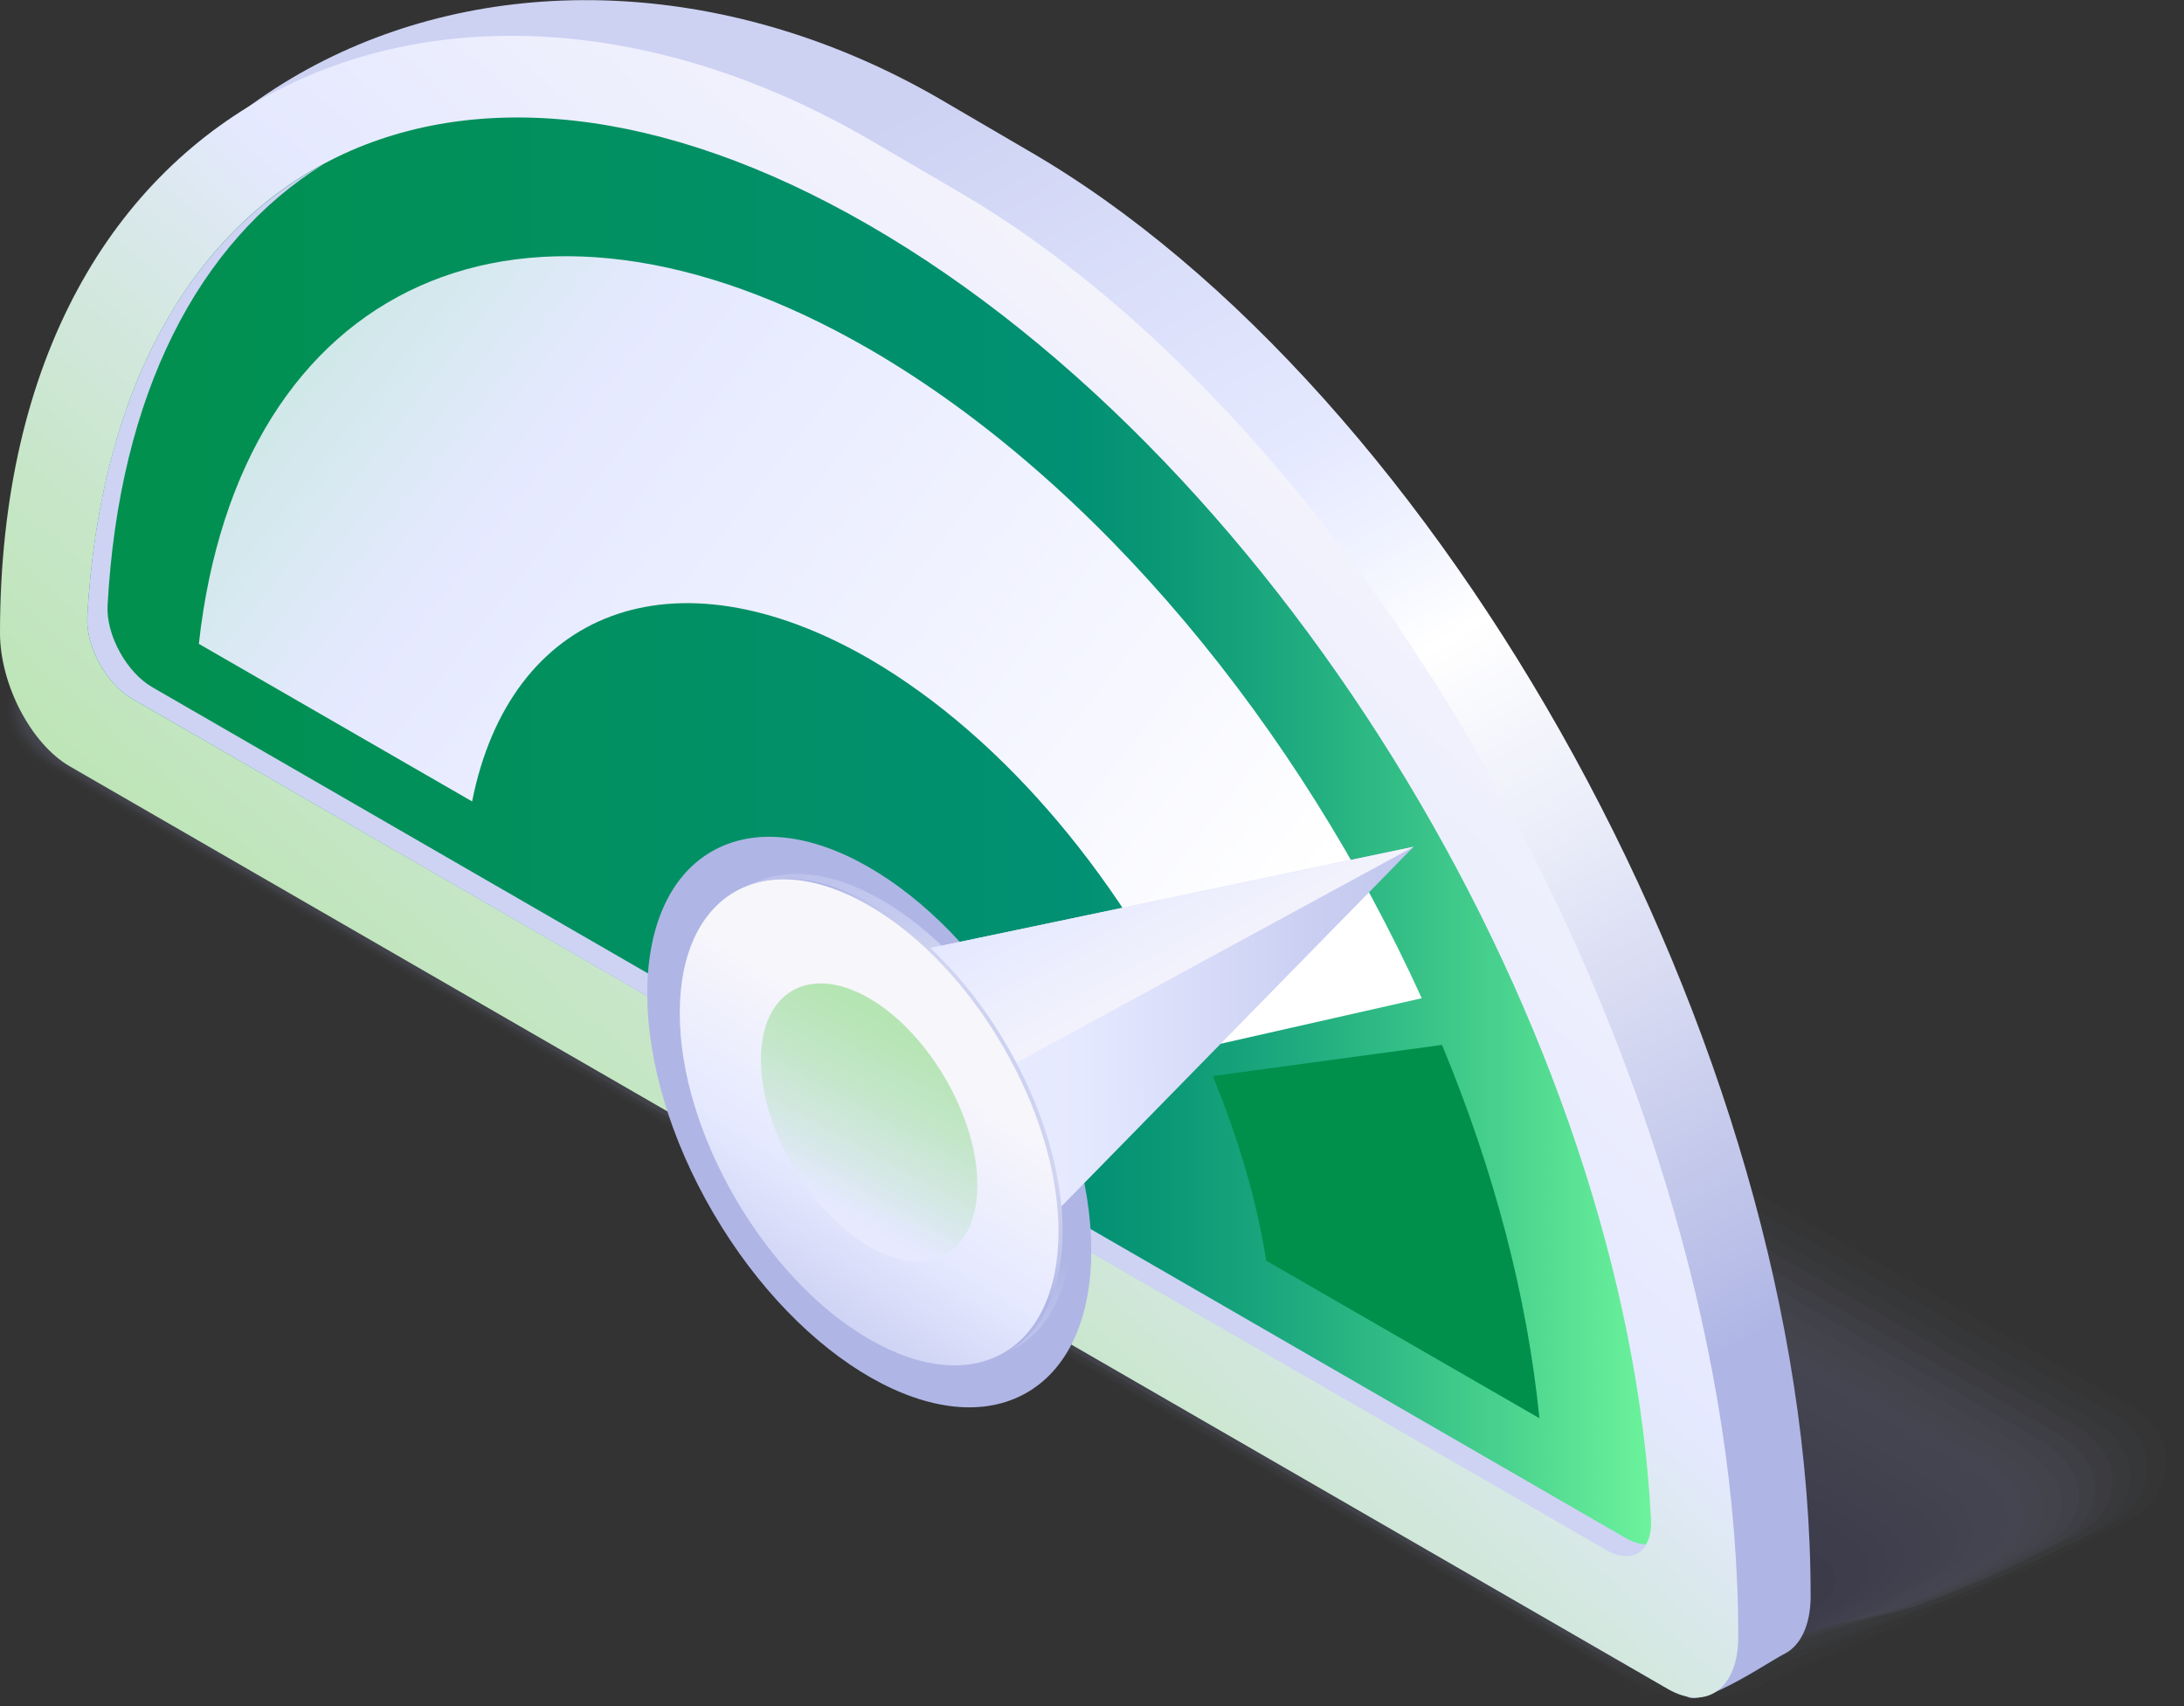 <?xml version="1.0" encoding="UTF-8"?> <!-- Generator: Adobe Illustrator 23.1.0, SVG Export Plug-In . SVG Version: 6.00 Build 0) --> <svg xmlns="http://www.w3.org/2000/svg" xmlns:xlink="http://www.w3.org/1999/xlink" id="Layer_1" x="0px" y="0px" viewBox="0 0 322.9 252.3" style="enable-background:new 0 0 322.9 252.3;" xml:space="preserve"><rect x="0" y="0" width="322.9" height="252.3" fill="#333333" stroke="none"/> <style type="text/css"> .st0{fill-rule:evenodd;clip-rule:evenodd;fill:#01904C;} .st1{opacity:0.2;} .st2{opacity:0;fill:#AFB6E5;} .st3{opacity:4.761905e-02;fill:#ABB2E2;} .st4{opacity:9.523810e-02;fill:#A7ADDF;} .st5{opacity:0.143;fill:#A3A9DC;} .st6{opacity:0.191;fill:#9FA4D8;} .st7{opacity:0.238;fill:#9BA0D5;} .st8{opacity:0.286;fill:#979BD2;} .st9{opacity:0.333;fill:#9397CF;} .st10{opacity:0.381;fill:#8F92CC;} .st11{opacity:0.429;fill:#8B8EC9;} .st12{opacity:0.476;fill:#8789C6;} .st13{opacity:0.524;fill:#8385C2;} .st14{opacity:0.571;fill:#7F80BF;} .st15{opacity:0.619;fill:#7B7CBC;} .st16{opacity:0.667;fill:#7777B9;} .st17{opacity:0.714;fill:#7373B6;} .st18{opacity:0.762;fill:#6F6EB3;} .st19{opacity:0.809;fill:#6B6AB0;} .st20{opacity:0.857;fill:#6765AC;} .st21{opacity:0.905;fill:#6361A9;} .st22{opacity:0.952;fill:#5F5CA6;} .st23{fill:#5B58A3;} .st24{fill:url(#SVGID_1_);} .st25{fill:url(#SVGID_2_);} .st26{fill:url(#SVGID_3_);} .st27{fill:#CED3F4;} .st28{fill:url(#SVGID_4_);} .st29{fill:#01904C;} .st30{fill:#AFB6E5;} .st31{fill:url(#SVGID_5_);} .st32{fill:url(#SVGID_6_);} .st33{fill:url(#SVGID_7_);} .st34{fill:url(#SVGID_8_);} .st35{fill:url(#SVGID_9_);} .st36{fill:url(#SVGID_10_);} </style> <g> <g> <g class="st1"> <path class="st2" d="M252.2,252.3c-3.4,0-6.5-0.7-8.9-2.1l-118.7-68.6L5.8,112.8c-3.3-1.9-5.1-4.8-5.1-8.1c0-3.6,2.2-7,6.2-9.2 l39.4-31.4c3.1-1.8,6.9-2.8,10.8-2.8c3.4,0,6.5,0.7,8.9,2.1l125.9,71.8L317.8,207c3.3,1.9,5.1,4.8,5.1,8.1c0,3.6-2.2,7-6.2,9.2 L263,249.5C259.9,251.3,256.1,252.3,252.2,252.3z"></path> <path class="st3" d="M7,95.7l8.1-6.4c0.2-0.1,14.3-11.1,14.4-11L46.3,66c2.9-1.7,7-2.4,10.7-2.4c3.2,0,6.5,0.9,8.8,2.2L176,128.7 l14.4,8.2L315.1,208c2.6,1.5,4.5,3.9,5,6.4c0.1,0.5,0.2,1,0.2,1.6c0.1,3.5-2.1,6.9-6,9.2l-9.2,4.4c-0.2,0.1-16.2,7.4-16.3,7.3 l-27.7,11.9c-2.9,1.7-7,2.4-10.7,2.4c-3.2,0-6.5-0.9-8.8-2.2l-99.3-57.4l-18.3-10.6l-117.7-68c-2.7-1.5-4.6-4-5.1-6.6 c-0.1-0.4-0.1-0.9-0.1-1.3C0.9,101.3,3.1,98,7,95.7z"></path> <path class="st4" d="M7.2,96l8-6.3c0.4-0.2,14.1-10.7,14.4-10.5l16.6-11.3c2.8-1.6,7-2.1,10.5-2.1c3.1,0,6.5,1,8.7,2.3 l109.2,62.3l14.3,8.1l123.4,70.4c2.5,1.4,4.5,3.9,5,6.2c0.1,0.5,0.2,1,0.2,1.5c0.2,3.5-1.9,6.8-5.8,9.1l-9.1,4.4 c-0.4,0.2-15.9,7.2-16.2,7l-27.4,10.7c-2.8,1.6-7,2.1-10.5,2.1c-3.1,0-6.5-1-8.7-2.3l-98.5-56.9l-18.1-10.5L6.7,112.8 c-2.5-1.5-4.6-4-5.1-6.5c-0.1-0.4-0.2-0.9-0.2-1.3C1.2,101.6,3.3,98.2,7.2,96z"></path> <path class="st5" d="M7.3,96.2l8-6.2c0.6-0.3,13.9-10.2,14.4-9.9l16.5-10.3c2.6-1.5,7-1.7,10.4-1.7c2.9,0,6.5,1.2,8.6,2.4 l108.1,61.7l14.1,8.1l122.2,69.7c2.3,1.3,4.5,3.8,5.1,6.1c0.1,0.5,0.2,1,0.3,1.5c0.3,3.4-1.7,6.7-5.6,9l-8.9,4.4 c-0.6,0.3-15.6,7-16.1,6.7l-27.1,9.4c-2.6,1.5-7.1,1.7-10.4,1.7c-2.9,0-6.5-1.2-8.6-2.4L140.7,190l-18-10.4L7.2,112.8 c-2.4-1.4-4.7-4-5.2-6.3c-0.1-0.4-0.2-0.8-0.2-1.3C1.4,101.8,3.4,98.5,7.3,96.2z"></path> <path class="st6" d="M7.5,96.5l7.9-6.2c0.8-0.5,13.7-9.8,14.4-9.4l16.5-9.2c2.5-1.4,7.1-1.4,10.2-1.4c2.7,0,6.5,1.3,8.4,2.4 l107,61.1l14,8l121,69c2.2,1.3,4.6,3.8,5.1,5.9c0.1,0.5,0.3,1,0.3,1.4c0.4,3.3-1.5,6.7-5.4,8.9l-8.8,4.4 c-0.8,0.5-15.3,6.7-16,6.3l-26.8,8.2c-2.5,1.4-7.1,1.4-10.3,1.4c-2.7,0-6.5-1.3-8.5-2.5l-96.7-55.8l-17.8-10.3L7.6,112.8 c-2.3-1.3-4.7-4-5.2-6.2c-0.1-0.4-0.2-0.8-0.3-1.2C1.7,102.1,3.6,98.8,7.5,96.5z"></path> <path class="st7" d="M7.6,96.8l7.8-6.1c1-0.6,13.5-9.4,14.4-8.9l16.4-8.2c2.3-1.4,7.1-1,10.1-1c2.6,0,6.5,1.4,8.3,2.5l105.9,60.5 l13.8,7.9l119.8,68.4c2.1,1.2,4.6,3.8,5.2,5.8c0.1,0.5,0.3,0.9,0.4,1.4c0.5,3.3-1.3,6.6-5.2,8.8l-8.7,4.4c-1,0.6-15,6.5-15.9,6 l-26.5,7c-2.3,1.4-7.2,1-10.1,1c-2.6,0-6.5-1.5-8.3-2.5l-95.8-55.3l-17.7-10.2L8.1,112.8c-2.1-1.2-4.7-3.9-5.3-6 c-0.1-0.4-0.2-0.8-0.3-1.2C1.9,102.4,3.8,99,7.6,96.8z"></path> <path class="st8" d="M7.8,97.1l7.8-6c1.2-0.7,13.3-9,14.4-8.4l16.3-7.1c2.2-1.3,7.2-0.7,10-0.7c2.4,0,6.5,1.6,8.2,2.6l104.8,59.9 l13.7,7.8l118.6,67.7c1.9,1.1,4.7,3.8,5.2,5.6c0.1,0.5,0.3,0.9,0.4,1.4c0.6,3.2-1.1,6.5-5,8.7l-8.6,4.5 c-1.2,0.7-14.7,6.3-15.8,5.7l-26.2,5.8c-2.2,1.3-7.2,0.7-10,0.7c-2.4,0-6.5-1.6-8.2-2.6l-94.9-54.7l-17.5-10.1L8.5,112.8 c-2-1.2-4.8-3.9-5.3-5.8c-0.1-0.4-0.3-0.8-0.3-1.2C2.2,102.6,3.9,99.3,7.8,97.1z"></path> <path class="st9" d="M8,97.3l7.7-5.9c1.4-0.8,13.1-8.6,14.4-7.9l16.2-6.1c2-1.2,7.2-0.3,9.8-0.3c2.3,0,6.4,1.7,8.1,2.7 l103.8,59.3l13.5,7.7l117.3,67c1.8,1,4.7,3.8,5.3,5.5c0.1,0.4,0.3,0.9,0.5,1.3c0.8,3.1-0.9,6.4-4.8,8.6l-8.5,4.5 c-1.4,0.8-14.5,6-15.7,5.3l-25.9,4.6c-2,1.2-7.2,0.3-9.9,0.3c-2.3,0-6.5-1.7-8.1-2.7l-94-54.2l-17.3-10L9,112.8 c-1.9-1.1-4.8-3.9-5.4-5.7c-0.1-0.4-0.3-0.7-0.4-1.1C2.4,102.9,4.1,99.6,8,97.3z"></path> <path class="st10" d="M8.1,97.6l7.7-5.8c1.6-0.9,13-8.1,14.3-7.3l16.1-5c1.9-1.1,7.3,0,9.7,0c2.1,0,6.4,1.9,8,2.7l102.7,58.7 l13.4,7.7L296,214.8c1.7,1,4.8,3.8,5.3,5.3c0.2,0.4,0.4,0.8,0.5,1.3c0.9,3.1-0.8,6.3-4.6,8.6l-8.4,4.5c-1.6,0.9-14.2,5.8-15.6,5 l-25.6,3.3c-1.9,1.1-7.3,0-9.7,0c-2.1,0-6.5-1.9-8-2.8l-93.1-53.7l-17.2-9.9L9.4,112.8c-1.7-1-4.9-3.9-5.4-5.5 c-0.1-0.4-0.3-0.7-0.4-1.1C2.6,103.1,4.2,99.8,8.1,97.6z"></path> <path class="st11" d="M8.3,97.9l7.6-5.7c1.8-1,12.8-7.7,14.3-6.8l16-4c1.8-1,7.3,0.3,9.5,0.3c1.9,0,6.4,2,7.8,2.8l101.6,58.1 l13.3,7.6l114.9,65.6c1.5,0.9,4.8,3.7,5.3,5.2c0.2,0.4,0.4,0.8,0.5,1.2c1,3-0.6,6.3-4.4,8.5l-8.2,4.5c-1.8,1-13.9,5.5-15.5,4.6 l-25.3,2.1c-1.8,1-7.3-0.4-9.6-0.4c-1.9,0-6.5-2-7.9-2.8l-92.2-53.1l-17-9.8l-109.2-63c-1.6-0.9-5-3.9-5.5-5.4 c-0.1-0.4-0.3-0.7-0.5-1.1C2.9,103.4,4.4,100.1,8.3,97.9z"></path> <path class="st12" d="M8.4,98.2l7.5-5.7c2-1.2,12.6-7.3,14.3-6.3l15.9-3c1.6-0.9,7.3,0.7,9.4,0.7c1.8,0,6.4,2.1,7.7,2.9 l100.5,57.5l13.1,7.5l113.7,65c1.4,0.8,5.1,3.6,5.4,5c0.2,0.4,0.4,0.8,0.6,1.2c1.1,2.9-0.4,6.2-4.2,8.4l-8.1,4.5 c-2,1.2-13.6,5.3-15.4,4.3l-25.1,0.9c-1.6,0.9-7.4-0.7-9.4-0.7c-1.8,0-6.5-2.2-7.8-2.9l-91.3-52.6l-16.8-9.7L10.3,112.8 C8.8,112,5,109,4.8,107.6c-0.2-0.3-0.4-0.7-0.5-1C3.1,103.6,4.6,100.4,8.4,98.2z"></path> <path class="st13" d="M8.6,98.4l7.5-5.6c2.2-1.3,12.4-6.9,14.3-5.8l15.8-1.9c1.5-0.8,7.4,1,9.2,1c1.6,0,6.4,2.3,7.6,2.9 l99.4,56.9l13,7.4l112.5,64.3c1.3,0.7,5.2,3.6,5.4,4.9c0.3,0.4,0.5,0.8,0.6,1.2c1.2,2.9-0.2,6.1-4,8.3l-8,4.5 c-2.2,1.3-13.3,5.1-15.2,4l-24.8-0.3c-1.5,0.8-7.4-1.1-9.3-1.1c-1.6,0-6.5-2.3-7.7-3l-90.4-52.1l-16.7-9.6L10.7,112.8 c-1.3-0.8-5.4-3.8-5.6-5.1c-0.2-0.3-0.4-0.6-0.5-1C3.3,103.9,4.7,100.6,8.6,98.4z"></path> <path class="st14" d="M8.7,98.7l7.4-5.5c2.4-1.4,12.2-6.5,14.3-5.3l15.7-0.9c1.3-0.8,7.4,1.4,9.1,1.4c1.5,0,6.4,2.4,7.5,3 l98.4,56.2l12.8,7.3l111.2,63.6c1.2,0.7,5.3,3.6,5.5,4.7c0.3,0.4,0.5,0.7,0.7,1.1c1.3,2.8,0,6-3.8,8.2l-7.9,4.6 c-2.4,1.4-13.1,4.8-15.1,3.6l-24.5-1.5c-1.3,0.8-7.5-1.4-9.2-1.4c-1.5,0-6.5-2.5-7.5-3.1l-89.5-51.5l-16.5-9.5L11.2,112.8 c-1.2-0.7-5.4-3.7-5.6-4.9c-0.2-0.3-0.4-0.6-0.6-0.9C3.6,104.2,4.9,100.9,8.7,98.7z"></path> <path class="st15" d="M8.9,99l7.3-5.4c2.6-1.5,12-6,14.3-4.7L46.1,89c1.2-0.7,7.5,1.7,9,1.7c1.3,0,6.4,2.6,7.4,3.1l97.3,55.6 l12.7,7.3l110,62.9c1,0.6,5.3,3.6,5.5,4.6c0.3,0.3,0.5,0.7,0.7,1.1c1.4,2.7,0.2,5.9-3.6,8.1l-7.8,4.6c-2.6,1.5-12.8,4.6-15,3.3 l-24.2-2.8c-1.2,0.7-7.5-1.8-9-1.8c-1.3,0-6.5-2.6-7.4-3.1l-88.6-51l-16.3-9.4l-105-60.4c-1.1-0.6-5.5-3.7-5.7-4.7 c-0.2-0.3-0.4-0.6-0.6-0.9C3.8,104.4,5.1,101.2,8.9,99z"></path> <path class="st16" d="M9.1,99.2l7.3-5.3c2.8-1.6,11.8-5.6,14.3-4.2l15.5,1.2c1-0.6,7.5,2.1,8.8,2.1c1.1,0,6.4,2.7,7.2,3.2 l96.2,55l12.6,7.2l108.8,62.3c0.9,0.5,5.4,3.5,5.6,4.4c0.3,0.3,0.5,0.7,0.8,1c1.6,2.7,0.4,5.8-3.4,8l-7.7,4.6 c-2.8,1.6-12.5,4.3-14.9,3l-23.9-4c-1,0.6-7.6-2.1-8.9-2.1c-1.1,0-6.5-2.7-7.3-3.2l-87.7-50.5l-16.2-9.3l-104-59.8 c-0.9-0.5-5.6-3.7-5.7-4.6c-0.3-0.3-0.5-0.6-0.7-0.9C4,104.7,5.2,101.5,9.1,99.2z"></path> <path class="st17" d="M9.2,99.5l7.2-5.2c3-1.7,11.7-5.2,14.2-3.7l15.4,2.3c0.9-0.5,7.5,2.4,8.7,2.4c1,0,6.4,2.8,7.1,3.2 l95.1,54.4l12.4,7.1L277,221.6c0.8,0.4,5.5,3.5,5.6,4.3c0.3,0.3,0.6,0.7,0.8,1c1.7,2.6,0.5,5.8-3.2,7.9l-7.5,4.6 c-3,1.7-12.2,4.1-14.8,2.6l-23.6-5.2c-0.9,0.5-7.6-2.5-8.7-2.5c-1,0-6.5-2.9-7.2-3.3l-86.8-49.9l-16-9.2L12.5,112.8 c-0.8-0.5-5.7-3.6-5.8-4.4c-0.3-0.3-0.5-0.6-0.7-0.8C4.3,104.9,5.4,101.7,9.2,99.5z"></path> <path class="st18" d="M9.4,99.8l7.1-5.2c3.2-1.8,11.5-4.8,14.2-3.2l15.3,3.3c0.7-0.4,7.6,2.8,8.5,2.8c0.8,0,6.4,3,7,3.3l94,53.8 l12.3,7l106.4,60.9c0.6,0.4,5.5,3.5,5.6,4.1c0.3,0.3,0.6,0.6,0.8,1c1.8,2.5,0.7,5.7-3,7.9l-7.4,4.6c-3.2,1.8-11.9,3.9-14.7,2.3 l-23.3-6.4c-0.7,0.4-7.7-2.8-8.6-2.8c-0.8,0-6.5-3-7.1-3.4l-85.9-49.4l-15.8-9.1L13,112.8c-0.7-0.4-5.7-3.6-5.8-4.3 c-0.3-0.3-0.5-0.5-0.7-0.8C4.5,105.2,5.5,102,9.4,99.8z"></path> <path class="st19" d="M9.5,100.1l7.1-5.1c3.4-2,11.3-4.4,14.2-2.7l15.2,4.3c0.6-0.3,7.6,3.1,8.4,3.1c0.6,0,6.4,3.1,6.9,3.4 l93,53.2l12.1,6.9l105.1,60.2c0.5,0.3,5.6,3.5,5.7,4c0.3,0.3,0.6,0.6,0.9,0.9c1.9,2.5,0.9,5.6-2.9,7.8l-7.3,4.7 c-3.4,2-11.7,3.6-14.6,1.9l-23-7.6c-0.6,0.3-7.7-3.1-8.5-3.1c-0.6,0-6.5-3.2-7-3.4l-85-48.9l-15.7-9L13.4,112.8 c-0.5-0.3-5.8-3.6-5.9-4.1c-0.3-0.2-0.5-0.5-0.8-0.8C4.7,105.5,5.7,102.3,9.5,100.1z"></path> <path class="st20" d="M9.7,100.3l7-5c3.6-2.1,11.1-3.9,14.2-2.1L46,98.6c0.4-0.3,7.7,3.4,8.2,3.4c0.5,0,6.4,3.2,6.8,3.4 l91.9,52.6l12,6.9l103.9,59.5c0.4,0.2,5.7,3.4,5.7,3.8c0.4,0.3,0.7,0.6,0.9,0.9c2.1,2.4,1.1,5.5-2.7,7.7l-7.2,4.7 c-3.6,2.1-11.4,3.4-14.5,1.6l-22.7-8.8c-0.4,0.3-7.8-3.5-8.3-3.5c-0.5,0-6.5-3.3-6.9-3.5L129.1,179l-15.5-8.9l-99.8-57.3 c-0.4-0.2-5.9-3.6-5.9-4c-0.3-0.2-0.6-0.5-0.8-0.7C4.9,105.7,5.9,102.5,9.7,100.3z"></path> <path class="st21" d="M9.8,100.6l7-4.9c3.8-2.2,10.9-3.5,14.2-1.6l15,6.4c0.3-0.2,7.7,3.8,8.1,3.8c0.3,0,6.4,3.4,6.6,3.5l90.8,52 l11.8,6.8l102.7,58.9c0.3,0.1,5.7,3.4,5.8,3.7c0.4,0.3,0.7,0.5,1,0.8c2.2,2.3,1.3,5.4-2.5,7.6l-7.1,4.7 c-3.8,2.2-11.1,3.2-14.4,1.3l-22.4-10.1c-0.3,0.2-7.8-3.8-8.2-3.8c-0.3,0-6.5-3.4-6.7-3.6l-83.3-47.8l-15.3-8.8l-98.7-56.7 c-0.3-0.2-5.9-3.5-6-3.8c-0.3-0.2-0.6-0.5-0.8-0.7C5.2,106,6,102.8,9.8,100.6z"></path> <path class="st22" d="M10,100.9l6.9-4.8c4-2.3,10.7-3.1,14.2-1.1l14.9,7.5c0.1-0.1,7.8,4.1,7.9,4.1c0.2,0,6.4,3.5,6.5,3.6 l89.7,51.4l11.7,6.7l101.5,58.2c0.1,0.1,5.8,3.4,5.8,3.5c0.4,0.2,0.7,0.5,1,0.8c2.3,2.2,1.5,5.4-2.3,7.5l-7,4.7 c-4,2.3-10.8,2.9-14.3,0.9l-22.1-11.3c-0.1,0.1-7.9-4.2-8-4.2c-0.2,0-6.5-3.6-6.6-3.7l-82.4-47.3l-15.2-8.7l-97.6-56 c-0.1-0.1-6-3.5-6-3.6c-0.3-0.2-0.6-0.4-0.9-0.7C5.4,106.3,6.2,103.1,10,100.9z"></path> <path class="st23" d="M244.5,244.3l-117.7-67.5L9.1,109.3c-3.6-2.1-3.2-5.8,1-8.2l6.8-4.7c4.2-2.4,10.5-2.7,14.2-0.6l117.7,67.5 l117.7,67.5c3.6,2.1,3.2,5.8-1,8.2l-6.8,4.7C254.5,246.1,248.1,246.4,244.5,244.3z"></path> </g> </g> <linearGradient id="SVGID_1_" gradientUnits="userSpaceOnUse" x1="84.972" y1="44.022" x2="228.021" y2="294.122"> <stop offset="0" style="stop-color:#CDD2F3"></stop> <stop offset="0.253" style="stop-color:#E5E9FF"></stop> <stop offset="0.311" style="stop-color:#EFF2FF"></stop> <stop offset="0.374" style="stop-color:#FFFFFF"></stop> <stop offset="0.488" style="stop-color:#EBEDF9"></stop> <stop offset="0.722" style="stop-color:#B9BFE8"></stop> <stop offset="0.763" style="stop-color:#AFB6E5"></stop> <stop offset="0.909" style="stop-color:#AFB6E5"></stop> <stop offset="1" style="stop-color:#AFB6E5"></stop> </linearGradient> <path class="st24" d="M249.5,250.9L21,107.4c-5.7-3.3-10.3-12.1-10.3-19.7l-8,3.1c0-81.4,75.2-111.5,136.2-76.2l13,7.6 C213,57.4,267.7,154.6,267.7,236l0,0c0,4.3-1.5,7.3-3.8,8.5C262,245.4,251.9,252.3,249.5,250.9z"></path> <linearGradient id="SVGID_2_" gradientUnits="userSpaceOnUse" x1="78.053" y1="205.815" x2="206.916" y2="62.195"> <stop offset="0" style="stop-color:#B9E5AF"></stop> <stop offset="0.112" style="stop-color:#BDE5B6"></stop> <stop offset="0.269" style="stop-color:#C7E6C8"></stop> <stop offset="0.453" style="stop-color:#D7E8E6"></stop> <stop offset="0.581" style="stop-color:#E5E9FF"></stop> <stop offset="0.955" style="stop-color:#F5F4FC"></stop> <stop offset="1" style="stop-color:#F7F6FB"></stop> </linearGradient> <path class="st25" d="M246.7,249.8L10.3,113.3C4.6,110,0,101.2,0,93.6v0C0,12.1,67.2-14.8,128.3,20.5l13,7.6 C202.3,63.3,257,160.5,257,242v0C257,249.6,252.4,253,246.7,249.8z"></path> <linearGradient id="SVGID_3_" gradientUnits="userSpaceOnUse" x1="12.852" y1="123.742" x2="244.15" y2="123.742"> <stop offset="4.102398e-07" style="stop-color:#01904C"></stop> <stop offset="3.297725e-02" style="stop-color:#01904E"></stop> <stop offset="0.631" style="stop-color:#019073"></stop> <stop offset="0.69" style="stop-color:#0A9876"></stop> <stop offset="0.785" style="stop-color:#22AE80"></stop> <stop offset="0.905" style="stop-color:#49D28E"></stop> <stop offset="1" style="stop-color:#6DF39C"></stop> </linearGradient> <path class="st26" d="M19.5,103.3c-3.8-2.2-6.8-7.7-6.6-12c3.7-67.5,54-93.6,115.6-58s112,119.8,115.6,191.5 c0.2,4.5-2.8,6.6-6.6,4.3L19.5,103.3z"></path> <path class="st27" d="M240.5,227.5l-218-125.9c-3.8-2.2-6.8-7.7-6.6-12c1.7-31.4,13.5-53.9,31.9-65.3c-20.1,10.8-33.1,33.9-34.9,67 c-0.2,4.3,2.8,9.8,6.6,12l218,125.9c2.6,1.5,4.8,1,5.9-0.8C242.5,228.3,241.6,228.1,240.5,227.5z"></path> <g> <linearGradient id="SVGID_4_" gradientUnits="userSpaceOnUse" x1="-65.871" y1="-40.892" x2="178.541" y2="150.535"> <stop offset="0" style="stop-color:#95E5A8"></stop> <stop offset="0.106" style="stop-color:#9BE5AF"></stop> <stop offset="0.255" style="stop-color:#ACE6C1"></stop> <stop offset="0.428" style="stop-color:#C7E8DF"></stop> <stop offset="0.581" style="stop-color:#E5E9FF"></stop> <stop offset="0.855" style="stop-color:#F5F6FF"></stop> <stop offset="1" style="stop-color:#FFFFFF"></stop> </linearGradient> <path class="st28" d="M177.5,155l32.7-7.4c-18.1-39.9-47.9-76.4-81.7-96c-51.1-29.5-93.2-9.8-99.1,43.6l40.4,23.3 c5.6-28.2,29.7-37.8,58.7-21.1C148.8,109.2,166.6,131,177.5,155z"></path> <path class="st29" d="M179.3,159.1c3.7,9,6.5,18.3,7.9,27.3l40.4,23.3c-1.8-18.1-6.8-36.9-14.4-55.2L179.3,159.1z"></path> </g> <ellipse transform="matrix(0.863 -0.505 0.505 0.863 -66.205 87.542)" class="st30" cx="128.5" cy="166" rx="26.7" ry="46.3"></ellipse> <linearGradient id="SVGID_5_" gradientUnits="userSpaceOnUse" x1="112.249" y1="132.548" x2="149.196" y2="199.02"> <stop offset="0" style="stop-color:#BCC2EB"></stop> <stop offset="0.192" style="stop-color:#C6CCF0"></stop> <stop offset="0.277" style="stop-color:#D0D4F0"></stop> <stop offset="0.283" style="stop-color:#D1D5F0"></stop> <stop offset="0.361" style="stop-color:#BDC3EA"></stop> <stop offset="0.409" style="stop-color:#AFB6E5"></stop> <stop offset="0.909" style="stop-color:#AFB6E5"></stop> <stop offset="0.988" style="stop-color:#BAC0EA"></stop> <stop offset="1" style="stop-color:#BCC2EB"></stop> </linearGradient> <path class="st31" d="M158.4,181.3c0,17.7-12.5,24.9-28,15.9c-15.4-8.9-28-30.5-28-48.2s12.5-24.9,28-15.9 C145.8,142,158.4,163.6,158.4,181.3z"></path> <linearGradient id="SVGID_6_" gradientUnits="userSpaceOnUse" x1="-1621.275" y1="5816.941" x2="-1752.719" y2="5949.223" gradientTransform="matrix(0.612 1.17 -0.612 0.463 4805.489 -594.204)"> <stop offset="0" style="stop-color:#AFB6E5"></stop> <stop offset="0.145" style="stop-color:#B6BCE8"></stop> <stop offset="0.348" style="stop-color:#C8CDF1"></stop> <stop offset="0.581" style="stop-color:#E5E9FF"></stop> <stop offset="0.955" style="stop-color:#F5F4FC"></stop> <stop offset="1" style="stop-color:#F7F6FB"></stop> </linearGradient> <polygon class="st32" points="114.1,145.1 209,125.2 142.9,192.7 "></polygon> <linearGradient id="SVGID_7_" gradientUnits="userSpaceOnUse" x1="140.83" y1="97.656" x2="170.829" y2="152.918"> <stop offset="0" style="stop-color:#AFB6E5"></stop> <stop offset="0.145" style="stop-color:#B6BCE8"></stop> <stop offset="0.348" style="stop-color:#C8CDF1"></stop> <stop offset="0.581" style="stop-color:#E5E9FF"></stop> <stop offset="0.955" style="stop-color:#F5F4FC"></stop> <stop offset="1" style="stop-color:#F7F6FB"></stop> </linearGradient> <polygon class="st33" points="114.1,145.1 209,125.2 126.8,169.9 "></polygon> <linearGradient id="SVGID_8_" gradientUnits="userSpaceOnUse" x1="-305.228" y1="2352.692" x2="-377.308" y2="2425.231" gradientTransform="matrix(0.866 0.5 0 1.155 427.726 -2424.398)"> <stop offset="0" style="stop-color:#BCC2EB"></stop> <stop offset="0.192" style="stop-color:#C6CCF0"></stop> <stop offset="0.277" style="stop-color:#D0D4F0"></stop> <stop offset="0.283" style="stop-color:#D1D5F0"></stop> <stop offset="0.361" style="stop-color:#BDC3EA"></stop> <stop offset="0.409" style="stop-color:#AFB6E5"></stop> <stop offset="0.909" style="stop-color:#AFB6E5"></stop> <stop offset="0.988" style="stop-color:#BAC0EA"></stop> <stop offset="1" style="stop-color:#BCC2EB"></stop> </linearGradient> <path class="st34" d="M157.1,182c0,17.7-12.5,24.9-28,15.9c-15.4-8.9-28-30.5-28-48.2s12.5-24.9,28-15.9 C144.5,142.7,157.1,164.3,157.1,182z"></path> <linearGradient id="SVGID_9_" gradientUnits="userSpaceOnUse" x1="94.991" y1="219.822" x2="142.601" y2="143.334"> <stop offset="0" style="stop-color:#AFB6E5"></stop> <stop offset="0.145" style="stop-color:#B6BCE8"></stop> <stop offset="0.348" style="stop-color:#C8CDF1"></stop> <stop offset="0.581" style="stop-color:#E5E9FF"></stop> <stop offset="0.799" style="stop-color:#F5F4FC"></stop> <stop offset="0.826" style="stop-color:#F7F6FB"></stop> </linearGradient> <path class="st35" d="M156.5,182.1c0,17.7-12.5,24.9-28,15.9c-15.4-8.9-28-30.5-28-48.2s12.5-24.9,28-15.9 C143.9,142.8,156.5,164.4,156.5,182.1z"></path> <linearGradient id="SVGID_10_" gradientUnits="userSpaceOnUse" x1="137.661" y1="149.323" x2="111.117" y2="197.607"> <stop offset="1.331947e-07" style="stop-color:#B3E5AF"></stop> <stop offset="0.112" style="stop-color:#B7E5B6"></stop> <stop offset="0.269" style="stop-color:#C3E6C8"></stop> <stop offset="0.453" style="stop-color:#D5E8E6"></stop> <stop offset="0.581" style="stop-color:#E5E9FF"></stop> <stop offset="0.955" style="stop-color:#F5F4FC"></stop> <stop offset="1" style="stop-color:#F7F6FB"></stop> </linearGradient> <path class="st36" d="M144.5,175.2c0,10.1-7.2,14.2-16,9.1c-8.8-5.1-16-17.4-16-27.6c0-10.1,7.2-14.2,16-9.1 C137.3,152.7,144.5,165.1,144.5,175.2z"></path> </g> </svg> 